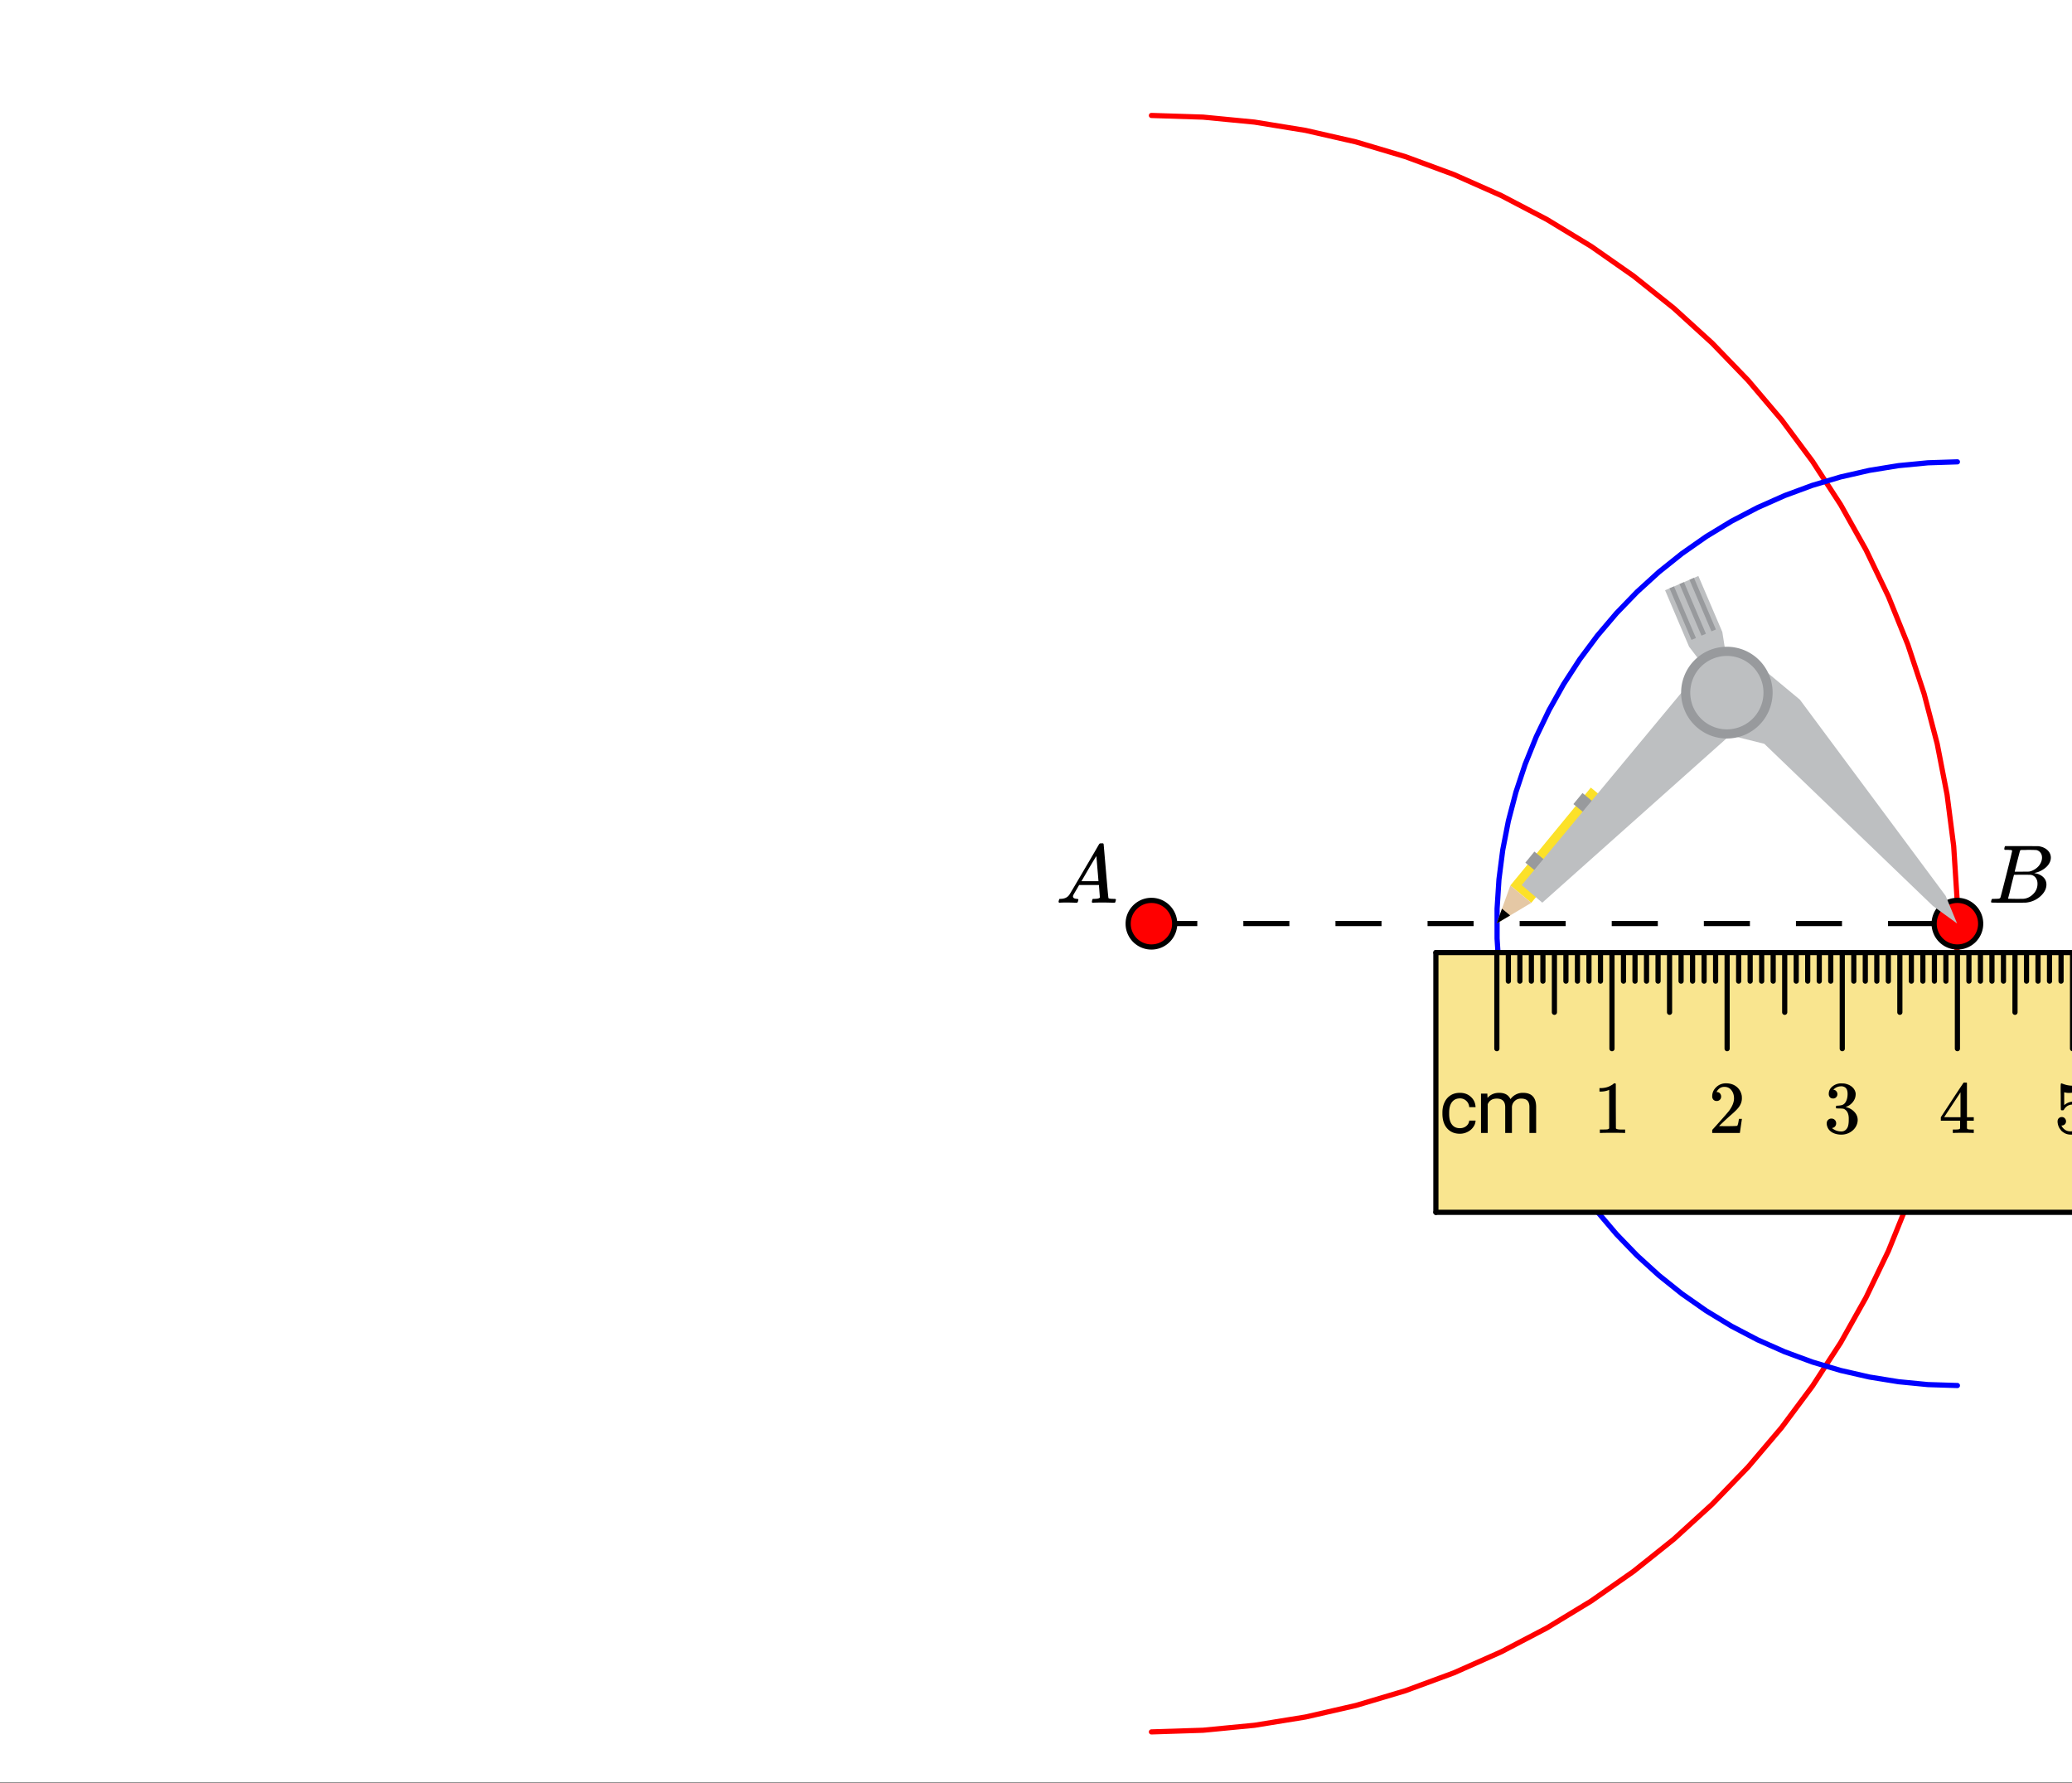 <svg xmlns="http://www.w3.org/2000/svg" xmlns:xlink="http://www.w3.org/1999/xlink" width="449.28" height="386.56" viewBox="0 0 336.96 289.92"><rect x="0" y="0" width="336.96" height="289.92" fill="#333333" stroke="none"/><defs><symbol overflow="visible" id="f"><path d="M.563 0C.5-.063.469-.11.469-.14c0-.04.015-.118.047-.235.03-.113.054-.18.078-.203L.64-.625h.203c.625-.02 1.082-.242 1.375-.672.05-.05.863-1.422 2.437-4.11A452.554 452.554 0 0 0 7.046-9.5c.052-.07.095-.113.126-.125.039-.02.144-.031.312-.031h.235c.05.086.078.133.078.14l.375 4.344c.25 2.906.383 4.375.406 4.406.04.094.332.141.875.141.094 0 .16.008.203.016.04 0 .07.011.094.03a.111.111 0 0 1 .047.095.983.983 0 0 1-.047.187 1.032 1.032 0 0 1-.078.25C9.648-.016 9.594 0 9.5 0c-.168 0-.438-.004-.813-.016-.374-.007-.671-.015-.89-.015-.844 0-1.399.011-1.656.031h-.172a.365.365 0 0 1-.094-.11c0-.019.016-.1.047-.25.031-.124.055-.195.078-.218l.047-.047h.281c.477-.008.766-.082.86-.219L7.03-2.875H3.813l-.454.781c-.324.543-.492.836-.5.875a.524.524 0 0 0-.046.203c0 .23.203.36.609.391.176 0 .265.047.265.14a.583.583 0 0 1-.046.188.754.754 0 0 1-.094.25C3.523-.016 3.473 0 3.39 0c-.157 0-.403-.004-.735-.016-.336-.007-.586-.015-.75-.015C1.258-.031.848-.02.672 0zm6.39-3.5c0-.102-.058-.805-.172-2.11-.105-1.3-.164-1.956-.172-1.968L6.25-7c-.148.242-.434.719-.86 1.438L4.189-3.5H6.952zm0 0"/></symbol><symbol overflow="visible" id="g"><path d="M3.89-8.469c0-.008-.007-.02-.015-.031a.084.084 0 0 0-.047-.016.311.311 0 0 1-.062-.03.156.156 0 0 0-.079-.017c-.03-.007-.062-.015-.093-.015h-.219a.516.516 0 0 0-.125-.016h-.531c-.043-.008-.074-.039-.094-.094-.012-.019-.008-.097.016-.234.039-.164.082-.258.125-.281h1.75c2.332 0 3.562.008 3.687.015.613.094 1.098.313 1.453.657.352.344.531.746.531 1.203 0 .312-.085.617-.25.906-.199.367-.515.695-.953.984-.437.293-.89.485-1.359.579l-.14.046c.593.086 1.07.293 1.437.625.363.336.547.747.547 1.235 0 .648-.297 1.258-.89 1.828a4.026 4.026 0 0 1-2.47 1.11C6.047-.005 5.098 0 3.266 0 1.46 0 .55-.008.53-.031.488-.051.47-.086.47-.141c0-.062.008-.125.031-.187.04-.164.086-.258.14-.281a.954.954 0 0 1 .204-.016h.078c.238 0 .504-.008.797-.031.133-.031.222-.086.265-.172.02-.031.344-1.274.97-3.735.624-2.468.937-3.769.937-3.906zm4.86 1.14c0-.312-.078-.57-.234-.78a1.131 1.131 0 0 0-.625-.438c-.063-.02-.48-.035-1.25-.047-.18 0-.368.008-.563.016h-.64c-.125.012-.211.043-.25.094-.024.043-.172.609-.454 1.703-.273 1.093-.414 1.672-.421 1.734h1.093c.727 0 1.145-.004 1.25-.016.375-.07.723-.222 1.047-.453.332-.226.586-.504.766-.828.187-.332.281-.66.281-.984zm-.734 4.235c0-.394-.106-.722-.313-.984a1.208 1.208 0 0 0-.797-.453c-.054-.008-.43-.016-1.125-.016-1.062 0-1.593.008-1.593.016 0 .023-.086.351-.25.984a121.9 121.9 0 0 0-.454 1.906l-.25.938c0 .043.051.062.157.062.113 0 .476.008 1.093.016.801 0 1.235-.004 1.297-.016.582-.062 1.098-.32 1.547-.78a2.279 2.279 0 0 0 .688-1.673zm0 0"/></symbol><symbol overflow="visible" id="h"><path d="M3.39-.781c.395 0 .739-.114 1.032-.344.289-.238.453-.535.484-.89h1.032A1.871 1.871 0 0 1 5.563-.97c-.231.336-.543.602-.938.797a2.7 2.7 0 0 1-1.234.297c-.868 0-1.559-.29-2.079-.875C.801-1.332.547-2.129.547-3.14v-.188c0-.625.113-1.176.344-1.656.226-.489.554-.868.984-1.141.426-.27.93-.406 1.516-.406.718 0 1.312.218 1.78.656.477.43.735.984.766 1.672h-1.03c-.032-.414-.188-.754-.47-1.016a1.46 1.46 0 0 0-1.046-.406c-.555 0-.985.203-1.297.61-.305.398-.453.976-.453 1.734v.203c0 .742.148 1.308.453 1.703.3.398.734.594 1.297.594zm0 0"/></symbol><symbol overflow="visible" id="i"><path d="M1.86-6.406l.03.703c.47-.55 1.102-.828 1.907-.828.894 0 1.504.343 1.828 1.031.207-.3.484-.547.828-.734a2.388 2.388 0 0 1 1.203-.297c1.407 0 2.117.746 2.14 2.234V0H8.704v-4.234c0-.446-.105-.786-.312-1.016-.211-.227-.559-.344-1.047-.344-.407 0-.746.125-1.016.375-.273.242-.43.563-.469.969V0H4.766v-4.203c0-.926-.461-1.39-1.375-1.39-.72 0-1.211.308-1.47.921V0H.829v-6.406zm0 0"/></symbol><symbol overflow="visible" id="j"><path d="M5.047 0c-.137-.02-.781-.031-1.938-.031-1.125 0-1.757.011-1.89.031h-.157v-.563h.313c.469 0 .773-.007.922-.03.062-.009.156-.055.281-.141v-6.282a.31.31 0 0 0-.094.047 3.541 3.541 0 0 1-1.25.235H1v-.563h.234c.676-.02 1.243-.176 1.704-.469.144-.07.269-.16.374-.265.008-.031.055-.047.141-.047.082 0 .149.027.203.078v3.625l.016 3.64c.125.118.39.172.797.172h.703V0zm0 0"/></symbol><symbol overflow="visible" id="k"><path d="M1.328-5.203a.679.679 0 0 1-.531-.219.782.782 0 0 1-.188-.531c0-.582.22-1.082.657-1.5.437-.414.96-.625 1.578-.625.695 0 1.273.187 1.734.562.457.375.738.871.844 1.485.008.148.016.277.016.39 0 .47-.141.914-.422 1.329-.22.335-.672.796-1.36 1.39-.293.25-.699.621-1.219 1.11l-.718.687.922.016c1.27 0 1.945-.02 2.03-.063.032-.008.071-.098.126-.266.031-.082.082-.351.156-.812v-.047h.484v.047L5.11-.031V0H.61v-.234c0-.157.004-.25.016-.282.008 0 .352-.379 1.031-1.14.875-.977 1.438-1.625 1.688-1.938.539-.738.812-1.414.812-2.031 0-.531-.14-.973-.422-1.328-.273-.363-.656-.547-1.156-.547-.469 0-.851.21-1.14.625-.024.031-.047.078-.079.14-.023.032-.03.055-.03.063 0 .012.015.016.046.016.207 0 .375.074.5.218.125.149.188.32.188.516 0 .2-.07.371-.204.516a.715.715 0 0 1-.53.203zm0 0"/></symbol><symbol overflow="visible" id="l"><path d="M1.547-5.61c-.219 0-.39-.066-.516-.202a.808.808 0 0 1-.187-.547c0-.457.176-.844.531-1.157a2.29 2.29 0 0 1 1.266-.546h.187c.281 0 .457.007.531.015.27.043.54.125.813.25.531.274.863.652 1 1.14a.973.973 0 0 1 .047.329c0 .48-.153.906-.453 1.281-.293.375-.664.64-1.11.797-.043.023-.043.04 0 .047a.37.37 0 0 0 .125.031c.489.137.906.39 1.25.766.344.375.516.804.516 1.281 0 .336-.078.656-.234.969-.2.406-.516.746-.954 1.015-.437.27-.93.407-1.468.407-.543 0-1.024-.11-1.438-.329C1.047-.288.77-.598.625-.984a1.44 1.44 0 0 1-.11-.594c0-.227.07-.41.22-.547a.722.722 0 0 1 .53-.219c.227 0 .415.074.563.219a.751.751 0 0 1 .219.547.782.782 0 0 1-.156.484.712.712 0 0 1-.422.266l-.094.031c.438.367.941.547 1.516.547.437 0 .77-.21 1-.64.132-.27.203-.68.203-1.235v-.234c0-.77-.258-1.286-.766-1.547-.125-.051-.375-.078-.75-.078L2.078-4l-.047-.031a.56.56 0 0 1-.015-.188c0-.093.007-.148.03-.172.02-.03.04-.046.063-.046.227 0 .461-.02.704-.063.351-.05.624-.25.812-.594.188-.351.281-.773.281-1.265 0-.532-.14-.883-.422-1.063a1.064 1.064 0 0 0-.578-.172c-.406 0-.761.11-1.062.328-.032.024-.07.055-.11.094a.354.354 0 0 0-.093.094l-.047.047a.263.263 0 0 0 .093.015.6.6 0 0 1 .391.235.716.716 0 0 1 .172.468c0 .2-.07.368-.203.5a.645.645 0 0 1-.5.204zm0 0"/></symbol><symbol overflow="visible" id="m"><path d="M5.61 0c-.118-.02-.641-.031-1.579-.031-.968 0-1.511.011-1.625.031h-.11v-.563h.376c.351 0 .57-.019.656-.062.063-.008.11-.047.14-.11.009-.019.016-.238.016-.656V-2H.344v-.563l1.828-2.796a397.766 397.766 0 0 1 1.875-2.829 1.13 1.13 0 0 1 .25-.015h.219l.078.062v5.579h1.11V-2h-1.11V-.797a.232.232 0 0 0 .078.14c.062.063.289.095.687.095h.344V0zM3.546-2.563v-4.046L.89-2.58l1.328.017zm0 0"/></symbol><symbol overflow="visible" id="o"><path d="M1.297-2.594c.195 0 .36.07.484.203a.696.696 0 0 1 .203.5.667.667 0 0 1-.656.672h-.094l.032.063c.125.25.312.465.562.64.25.168.547.25.89.25.571 0 .985-.242 1.235-.734.156-.29.235-.805.235-1.547 0-.832-.11-1.394-.329-1.687-.21-.258-.468-.391-.78-.391-.626 0-1.102.273-1.423.813-.043.062-.078.101-.11.109a.505.505 0 0 1-.171.015c-.137 0-.21-.023-.219-.078-.023-.03-.031-.734-.031-2.109 0-.25-.008-.535-.016-.86v-.64c0-.445.024-.672.079-.672.019-.02.035-.031.046-.031l.22.078c.53.21 1.066.313 1.609.313.57 0 1.124-.114 1.656-.344a.364.364 0 0 1 .156-.047c.063 0 .094.074.094.219v.156c-.657.793-1.485 1.187-2.485 1.187a2.52 2.52 0 0 1-.671-.078l-.125-.031v2.094c.457-.375.93-.563 1.421-.563.145 0 .305.024.485.063.539.136.984.445 1.328.922.344.48.516 1.039.516 1.671 0 .743-.258 1.376-.766 1.907a2.52 2.52 0 0 1-1.89.797c-.512 0-.946-.141-1.298-.422a1.222 1.222 0 0 1-.406-.406c-.242-.29-.39-.649-.453-1.079 0-.02-.008-.054-.016-.109v-.125c0-.219.063-.39.188-.516a.683.683 0 0 1 .5-.203zm0 0"/></symbol><clipPath id="a"><path d="M0 0h336.96v289.82H0zm0 0"/></clipPath><clipPath id="b"><path d="M233 154h103.96v44H233zm0 0"/></clipPath><clipPath id="c"><path d="M336 154h.96v17H336zm0 0"/></clipPath><clipPath id="d"><path d="M233 154h103.96v2H233zm0 0"/></clipPath><clipPath id="e"><path d="M233 196h103.96v2H233zm0 0"/></clipPath><clipPath id="n"><path d="M334 176h2.96v9H334zm0 0"/></clipPath></defs><g clip-path="url(#a)" fill="#fff"><path d="M0 0h336.96v289.92H0z"/><path d="M0 0h336.96v289.92H0z"/></g><path d="M316.406 145.656l-23.695-31.886M292.71 113.77l-6.913-5.743M285.797 108.027l-4.965 4.598M280.832 112.625l-1.84 6.344M278.992 118.969l7.93 1.976M286.922 120.945l27.41 26.356M314.332 147.3l3.945 2.864M318.277 150.164l-1.87-4.508M280.75 106.922l-.656-4.16M280.094 102.762l-3.895-9.11M276.2 93.652l-5.415 2.325M270.785 95.977l3.902 9.175M274.688 105.152l2.101 2.758M276.79 107.91l4.042 4.715M280.832 112.625l-.082-5.703M275.477 93.957l-.727.313M274.75 94.27l3.574 8.394M278.324 102.664l.727-.309M279.05 102.355l-3.573-8.398M273.852 94.656l-.723.313M273.129 94.969l3.574 8.39M276.703 103.36l.723-.31M277.426 103.05l-3.574-8.394M272.23 95.352l-.722.308M271.508 95.66l3.57 8.39M275.078 104.05l.723-.308M275.8 103.742l-3.57-8.39M245.621 143.977l3.41 2.824M249.031 146.8l13.09-15.925M262.121 130.875l-3.41-2.813M258.71 128.063l-13.089 15.914M243.39 150.164l5.641-3.363M249.031 146.8l-3.41-2.823M245.621 143.977l-2.23 6.187M243.39 150.164l2.196-1.312M245.586 148.852l-1.324-1.098M244.262 147.754l-.871 2.41M255.875 130.746l2.172 1.793M258.047 132.54l1.562-1.724M259.61 130.816l-2.258-1.867M257.352 128.95l-1.477 1.796M248.063 140.266l2.167 1.793M250.23 142.059l1.563-1.723M251.793 140.336l-2.258-1.867M249.535 138.469l-1.472 1.797M276.727 108.676l-29.258 35.242M247.469 143.918l3.347 2.86M250.816 146.777l32.082-28.601M282.898 118.176l-2.066-5.551M280.832 112.625l-4.105-3.95" fill="#d55e00"/><path d="M250 375.484l11.21-.36 11.167-1.078 11.074-1.792 10.938-2.5 10.756-3.199 10.526-3.876 10.26-4.547 9.947-5.194 9.592-5.824 9.201-6.428 8.768-7.002 8.304-7.553 7.804-8.07 7.276-8.553 6.708-9.002 6.118-9.413 5.503-9.789 4.872-10.116 4.21-10.414 3.53-10.658 2.849-10.867 2.144-11.023 1.434-11.142.72-11.21v-11.232l-.72-11.21-1.434-11.138-2.144-11.028-2.848-10.862-3.532-10.663-4.209-10.414-4.872-10.116-5.503-9.789-6.118-9.413-6.708-9.002-7.276-8.554-7.804-8.069-8.304-7.553-8.768-7.002-9.2-6.428-9.593-5.819-9.947-5.199-10.26-4.542-10.526-3.881-10.756-3.199-10.938-2.495-11.074-1.797-11.167-1.079-11.21-.36" transform="scale(.749 .75)" fill="none" stroke-width="1.125" stroke-linecap="round" stroke-linejoin="round" stroke="red"/><path d="M425 100.129l-6.406.208-6.38.615-6.331 1.026-6.25 1.427-6.144 1.824-6.014 2.219-5.863 2.6-5.685 2.963-5.482 3.33-5.258 3.672-5.008 4-4.746 4.32-4.46 4.61-4.157 4.886-3.834 5.141-3.495 5.382-3.145 5.594-2.785 5.783-2.405 5.949-2.019 6.09-1.627 6.21-1.226 6.297-.819 6.366-.412 6.407v6.418l.412 6.408.82 6.366 1.225 6.298 1.627 6.21 2.02 6.089 2.404 5.95 2.785 5.787 3.145 5.59 3.495 5.38 3.834 5.142 4.157 4.887 4.46 4.615 4.746 4.313 5.008 4.001 5.258 3.673 5.482 3.328 5.685 2.97 5.863 2.594 6.014 2.22 6.145 1.828 6.249 1.427 6.332 1.021 6.38.62 6.404.203" transform="scale(.749 .75)" fill="none" stroke-width="1.125" stroke-linecap="round" stroke-linejoin="round" stroke="#00f"/><path d="M187.223 149.742h7.488v.844h-7.488m14.976-.844h7.488v.844H202.2m14.98-.844h7.489v.844h-7.488m14.976-.844h7.489v.844h-7.489m14.977-.844h7.488v.844h-7.488m14.976-.844h7.493v.844h-7.493m14.98-.844h7.49v.844h-7.49m14.977-.844h7.489v.844h-7.489m14.977-.844h7.492v.844h-7.492"/><path d="M255.05 200.257c0 .672-.13 1.313-.386 1.933a4.98 4.98 0 0 1-1.096 1.641 4.992 4.992 0 0 1-1.637 1.094 5.03 5.03 0 0 1-3.865 0 5.102 5.102 0 0 1-1.638-1.094 5.146 5.146 0 0 1-1.096-1.64 5.008 5.008 0 0 1-.38-1.934c0-.666.125-1.312.38-1.932.261-.62.626-1.162 1.096-1.636a5.117 5.117 0 0 1 1.637-1.1 5.025 5.025 0 0 1 1.936-.38 5 5 0 0 1 3.567 1.48 5.032 5.032 0 0 1 1.481 3.568zm0 0M430.049 200.257c0 .672-.126 1.313-.381 1.933a5.146 5.146 0 0 1-1.096 1.641 5.05 5.05 0 0 1-7.14 0 4.98 4.98 0 0 1-1.096-1.64 5.032 5.032 0 0 1 0-3.865c.256-.621.621-1.163 1.096-1.637a5.006 5.006 0 0 1 3.567-1.48c.668 0 1.315.126 1.936.38.615.261 1.163.626 1.637 1.1.47.474.835 1.016 1.096 1.636.255.62.38 1.266.38 1.932zm0 0" transform="scale(.749 .75)" fill="red" stroke-width="1.125" stroke="#000"/><path d="M318.277 150.164l-1.87-4.508-23.696-31.886-6.914-5.743-4.965 4.598-1.84 6.344 7.93 1.976 27.41 26.356zm0 0" fill="#bdbfc1"/><path d="M280.832 112.625l-.082-5.703-.656-4.16-3.895-9.11-5.414 2.325 3.902 9.175 2.102 2.758zm0 0" fill="#bdbfc1"/><path d="M279.05 102.355l-3.573-8.398-.727.313 3.574 8.394zm0 0M277.426 103.05l-3.574-8.394-.723.313 3.574 8.39zm0 0M275.8 103.742l-3.57-8.39-.722.308 3.57 8.39zm0 0" fill="#989a9d"/><path d="M258.71 128.063l-13.089 15.914 3.41 2.824 13.09-15.926zm0 0" fill="#fce129"/><path d="M245.621 143.977l-2.23 6.187 5.64-3.363zm0 0" fill="#e5c8a5"/><path d="M244.262 147.754l-.871 2.41 2.195-1.312zm0 0"/><path d="M257.352 128.95l-1.477 1.796 2.172 1.793 1.562-1.723zm0 0M249.535 138.469l-1.472 1.797 2.167 1.793 1.563-1.723zm0 0" fill="#989a9d"/><path d="M280.832 112.625l-4.105-3.95-29.258 35.243 3.347 2.86 32.082-28.602zm0 0" fill="#bdbfc1"/><path d="M288.273 112.625c0 .488-.046.973-.144 1.453-.094.48-.234.95-.422 1.399a7.736 7.736 0 0 1-.687 1.293 7.3 7.3 0 0 1-.926 1.128 7.092 7.092 0 0 1-1.125.926 7.305 7.305 0 0 1-2.684 1.114c-.48.097-.965.144-1.453.144-.488 0-.973-.047-1.45-.144a7.301 7.301 0 0 1-2.683-1.114 7.092 7.092 0 0 1-1.125-.926 7.3 7.3 0 0 1-.926-1.128 7.203 7.203 0 0 1-.687-1.293 7.512 7.512 0 0 1-.426-1.399 7.57 7.57 0 0 1 0-2.91c.098-.48.238-.945.426-1.398a7.04 7.04 0 0 1 .687-1.29c.27-.41.579-.785.926-1.132a7.31 7.31 0 0 1 1.125-.926 7.301 7.301 0 0 1 2.684-1.113c.476-.098.96-.145 1.449-.145.488 0 .973.047 1.453.145a7.305 7.305 0 0 1 2.684 1.113c.406.27.781.582 1.125.926.347.347.656.722.926 1.132.27.407.5.836.687 1.29.188.453.328.918.422 1.398.098.48.144.965.144 1.457zm0 0" fill="#989a9d"/><path d="M286.785 112.625c0 .39-.035.777-.113 1.164a5.588 5.588 0 0 1-.34 1.117 5.68 5.68 0 0 1-.55 1.031 5.67 5.67 0 0 1-.739.907 6.079 6.079 0 0 1-.902.742 5.779 5.779 0 0 1-1.028.55 5.667 5.667 0 0 1-1.117.34 5.855 5.855 0 0 1-2.324 0 5.666 5.666 0 0 1-1.117-.34 5.779 5.779 0 0 1-1.028-.55 5.916 5.916 0 0 1-1.645-1.648 5.844 5.844 0 0 1-.887-2.148 5.855 5.855 0 0 1 .001-2.333 5.93 5.93 0 0 1 2.531-3.797 5.779 5.779 0 0 1 1.028-.55 6.244 6.244 0 0 1 1.117-.34c.383-.079.77-.114 1.16-.114a5.85 5.85 0 0 1 2.281.453c.36.149.703.332 1.028.551.324.219.625.465.902.742.277.278.523.578.738.907.219.324.403.668.551 1.03a5.86 5.86 0 0 1 .453 2.285zm0 0" fill="#bdbfc1"/><g clip-path="url(#b)"><path d="M233.477 154.855h207.046v42.235H233.477zm0 0" fill="#f9e58f"/></g><g clip-path="url(#c)"><path d="M450 206.514v20.842" transform="scale(.749 .75)" fill="none" stroke-width="1.125" stroke-linecap="round" stroke-linejoin="round" stroke="#000"/></g><path d="M425 206.514v20.842M399.999 206.514v20.842M374.998 206.514v20.842M349.998 206.514v20.842M325.002 206.514v20.842M437.502 206.514v12.955M412.502 206.514v12.955M387.501 206.514v12.955M362.5 206.514v12.955M337.5 206.514v12.955M447.502 206.514v6.199M444.998 206.514v6.199M442.5 206.514v6.199M440 206.514v6.199M434.999 206.514v6.199M432.5 206.514v6.199M430.002 206.514v6.199M427.498 206.514v6.199M422.5 206.514v6.199M420.002 206.514v6.199M417.499 206.514v6.199M415 206.514v6.199M409.998 206.514v6.199M407.5 206.514v6.199M405.001 206.514v6.199M402.503 206.514v6.199M397.5 206.514v6.199M395.002 206.514v6.199M392.498 206.514v6.199M390 206.514v6.199M384.997 206.514v6.199M382.499 206.514v6.199M380 206.514v6.199M377.502 206.514v6.199M372.5 206.514v6.199M370.001 206.514v6.199M367.498 206.514v6.199M365 206.514v6.199M360.002 206.514v6.199M357.498 206.514v6.199M355 206.514v6.199M352.501 206.514v6.199M347.5 206.514v6.199M345 206.514v6.199M342.502 206.514v6.199M339.999 206.514v6.199M335.002 206.514v6.199M332.498 206.514v6.199M330 206.514v6.199M327.5 206.514v6.199" transform="scale(.749 .75)" fill="none" stroke-width="1.125" stroke-linecap="round" stroke-linejoin="round" stroke="#000"/><g clip-path="url(#d)"><path d="M311.764 206.514h276.472" transform="scale(.749 .75)" fill="none" stroke-width="1.125" stroke-linecap="round" stroke-linejoin="round" stroke="#000"/></g><g clip-path="url(#e)"><path d="M588.236 262.837H311.764" transform="scale(.749 .75)" fill="none" stroke-width="1.125" stroke-linecap="round" stroke-linejoin="round" stroke="#000"/></g><path d="M311.764 262.837v-56.323" transform="scale(.749 .75)" fill="none" stroke-width="1.125" stroke-linecap="round" stroke-linejoin="round" stroke="#000"/><use xlink:href="#f" x="171.683" y="146.782"/><use xlink:href="#g" x="323.333" y="146.782"/><use xlink:href="#h" x="234.028" y="184.227"/><use xlink:href="#i" x="240.019" y="184.227"/><use xlink:href="#j" x="259.116" y="184.227"/><use xlink:href="#k" x="277.838" y="184.227"/><use xlink:href="#l" x="296.56" y="184.227"/><use xlink:href="#m" x="315.282" y="184.227"/><g clip-path="url(#n)"><use xlink:href="#o" x="334.004" y="184.227"/></g></svg>